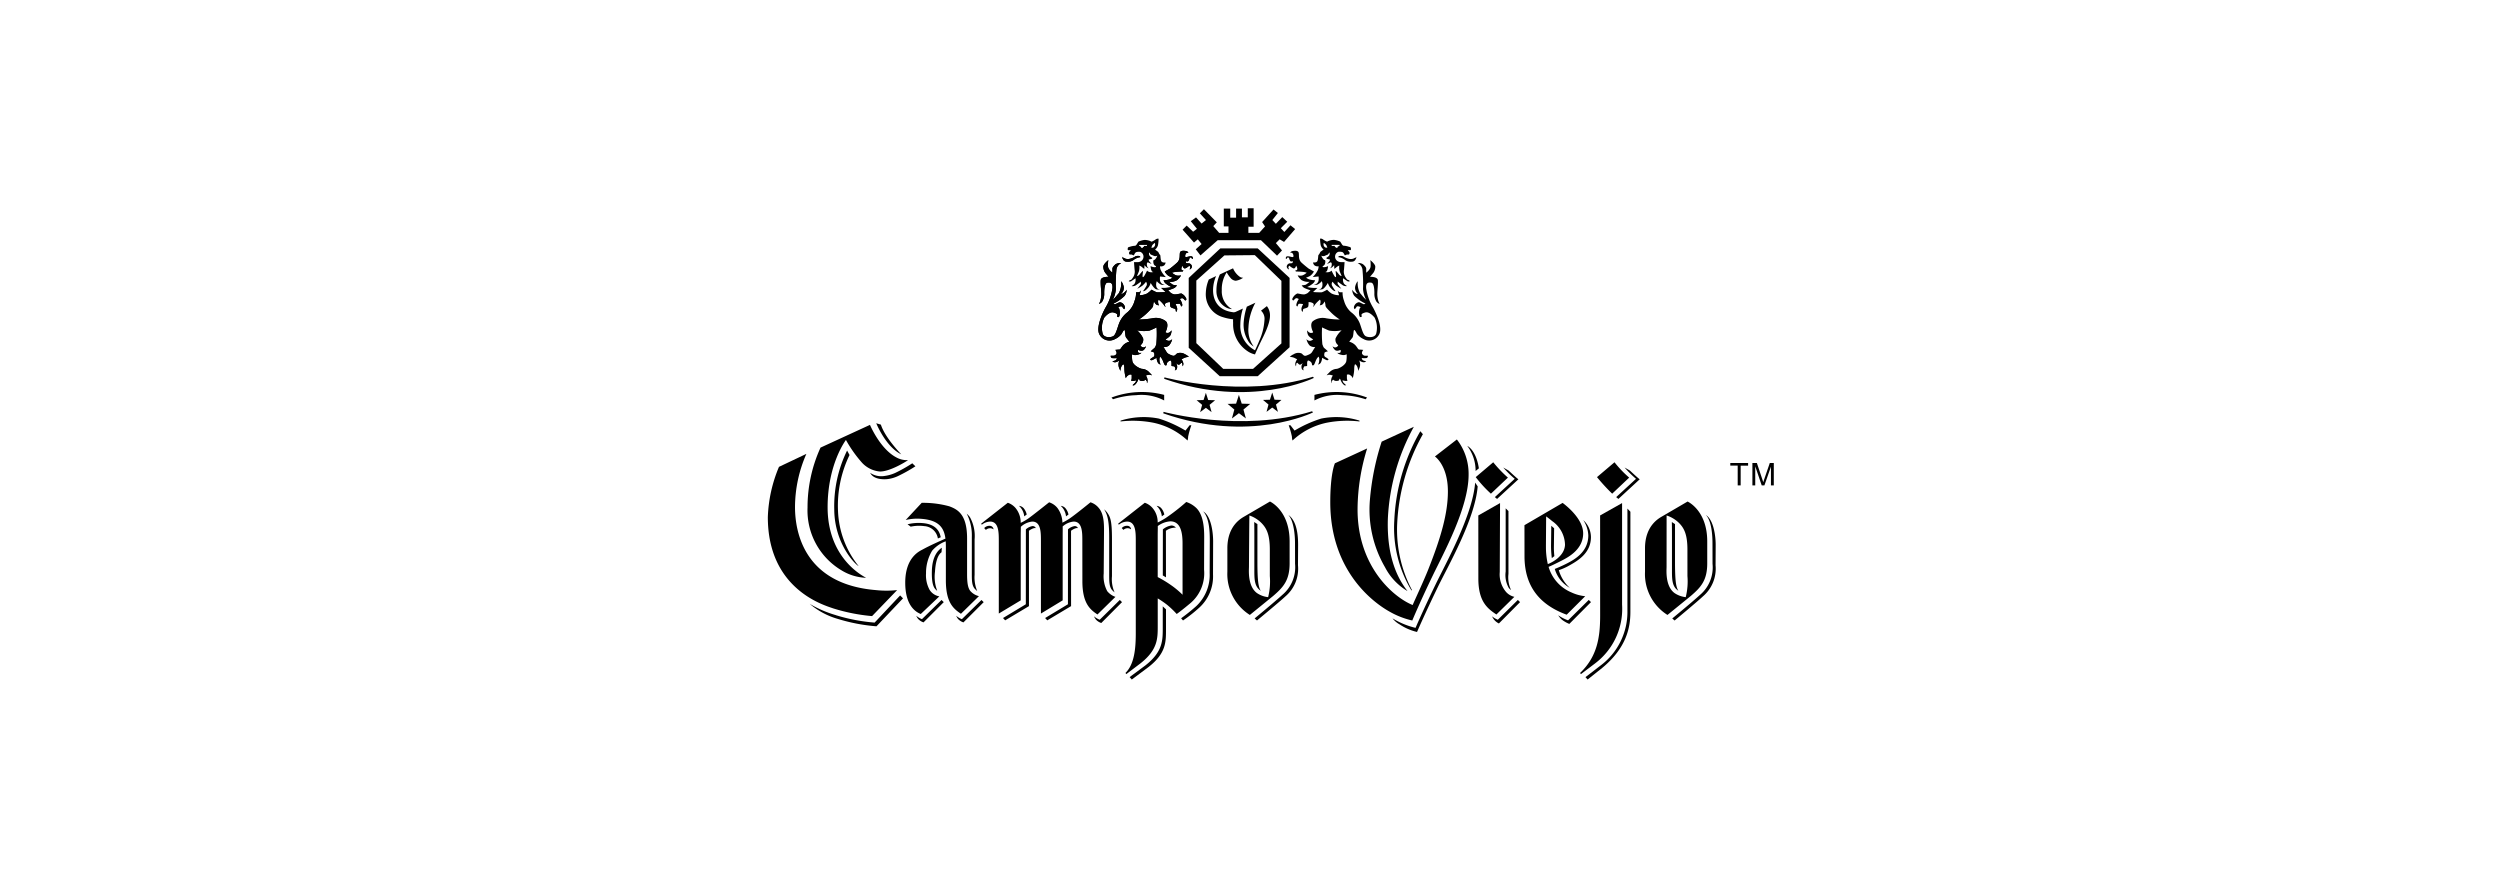 <svg xmlns="http://www.w3.org/2000/svg" width="420" height="150" viewBox="0 0 420 150">
  <g id="Grupo_327" data-name="Grupo 327" transform="translate(7850 7056)">
    <rect id="Imagen_62" data-name="Imagen 62" width="420" height="150" transform="translate(-7850 -7056)" opacity="0"/>
    <g id="Grupo_326" data-name="Grupo 326" transform="translate(-8028.828 -7307.384)">
      <path id="Trazado_926" data-name="Trazado 926" d="M370.134,306.268V302.5h.751l.892,2.671c.082.25.141.433.181.557.042-.138.109-.337.2-.605l.9-2.623h.672v3.77h-.48v-3.151l-1.1,3.151H371.7l-1.088-3.207v3.207Z" transform="translate(103.097 26.664)"/>
      <path id="Trazado_927" data-name="Trazado 927" d="M369.978,306.268v-3.324h-1.242V302.5h2.989v.446h-1.248v3.324Z" transform="translate(100.783 26.665)"/>
      <path id="Trazado_928" data-name="Trazado 928" d="M314.3,301.922a22.392,22.392,0,0,0-1.911,8.928c0,4.25,1.569,12.96,13.571,13.958a16.66,16.66,0,0,0,3.586,0l-4.21,4.37a30.616,30.616,0,0,1-6.512-1.29c-1.585-.552-11-3.225-11-15.333a23.763,23.763,0,0,1,1.872-8.45Z" transform="translate(0 25.711)"/>
      <path id="Trazado_929" data-name="Trazado 929" d="M327.223,306.012a3.705,3.705,0,0,1-1.988-.47c-2.729-1.441-4.407-5.455-4.407-5.455l-8.307,3.82a24.154,24.154,0,0,0-2.182,10.059,11.717,11.717,0,0,0,5.732,10.574,8.459,8.459,0,0,0,4.1,1.24c-.2-.154-6.459-3.04-6.459-11.853,0-7.292,3.079-11.306,3.079-11.306a21.2,21.2,0,0,0,2.732,3.86,4.648,4.648,0,0,0,3,1.444c1.622,0,4.168-1.537,4.7-1.911" transform="translate(4.155 22.675)"/>
      <path id="Trazado_930" data-name="Trazado 930" d="M352.789,307.115l.005,10.595c0,3.86,1.51,5.028,3.032,6.045l3.021-2.965a2.68,2.68,0,0,1-1.362-.783,4.555,4.555,0,0,1-1.094-3.39l.05-11.58Z" transform="translate(74.396 30.864)"/>
      <path id="Trazado_931" data-name="Trazado 931" d="M363.6,320.065a6.677,6.677,0,0,1-3.844-4.3c.388-.141,1.3-.584,2.2-1.046,1.168-.6,3.61-1.9,3.61-4.577,0-2.6-3.217-4.935-3.451-5.118l-6.411,3.743.008,5.211c0,5.148,2.62,8.19,7.085,9.828l3.114-3.106A7.028,7.028,0,0,1,363.6,320.065Zm-4.29-7.733.037-5.044s.457.329,1.022.8a4.957,4.957,0,0,1,2.148,3.985c-.085,1.9-2.19,2.976-2.888,3.231A12.6,12.6,0,0,1,359.314,312.332Z" transform="translate(79.233 30.847)"/>
      <path id="Trazado_932" data-name="Trazado 932" d="M327.537,319.916a2.733,2.733,0,0,0,1.365.78l-3.024,2.963c-1.285-.857-2.533-1.911-2.533-5.615v-5.731c0-.289-.011-.563-.027-.828a5.573,5.573,0,0,0-2.272,1.569,7.217,7.217,0,0,0-1.033,3.82,5.094,5.094,0,0,0,.6,2.766,2.421,2.421,0,0,0,1.638,1.094l-3.122,2.965c-.778-.313-2.61-1.325-2.61-5.264,0-4.367,2.5-5.336,3-5.617,1.1-.608,2.92-1.423,3.754-1.784-.241-1.906-1.184-3.1-4.027-3.324a8.376,8.376,0,0,0-2.649.194l2.689-2.883a16.528,16.528,0,0,1,4.64.584c1.378.518,2.984,1.325,2.984,5.384l0,5.965c0,1.248.074,2.4.621,2.963" transform="translate(14.388 30.839)"/>
      <path id="Trazado_933" data-name="Trazado 933" d="M343.882,320.87l-3.021,2.963c-1.288-.857-2.535-1.911-2.535-5.615l-.008-6.655c0-1.431.029-3.337-1.455-3.337a3.218,3.218,0,0,0-1.848.82c.016.5,0,.982,0,1.372v11.043l-3.653,2.217V311.563c0-1.431.027-3.337-1.455-3.337a3.339,3.339,0,0,0-1.922.879c0,.488-.016.945-.016,1.314v11.043l-3.685,2.217V311.563c0-1.431.024-3.337-1.457-3.337a2.37,2.37,0,0,0-1.4.531l-.1-.186,4.471-3.507a2.988,2.988,0,0,1,1.3.884,3.826,3.826,0,0,1,.865,2.49,8.376,8.376,0,0,0,1.266-.722c.807-.573,3.509-2.729,3.509-2.729a2.943,2.943,0,0,1,1.4.961,4.28,4.28,0,0,1,.834,2.458,10.663,10.663,0,0,0,1.205-.69c1.027-.7,3.509-2.729,3.509-2.729a2.931,2.931,0,0,1,1.4.961c1,1.152.871,3.249.871,4.471l-.048,6.528a5.3,5.3,0,0,0,.592,2.968,3.022,3.022,0,0,0,1.367.956" transform="translate(22.342 30.783)"/>
      <path id="Trazado_934" data-name="Trazado 934" d="M343.07,305.928a4.472,4.472,0,0,0-1.633-.961,32.984,32.984,0,0,1-3.51,2.729c-.481.3-1.017.595-1.293.725a3.643,3.643,0,0,0-.865-2.44,2.99,2.99,0,0,0-1.3-.884L330,308.607l.1.181a2.362,2.362,0,0,1,1.4-.526c1.481,0,1.455,1.9,1.455,3.334v15.442c0,2.636-.26,5.214-1.733,6.653l.143.191,2.379-1.8c2.939-2.32,2.9-4.216,2.9-6.345v-4.571a16.124,16.124,0,0,1,1.548,1.059,15.533,15.533,0,0,1,1.638,1.561c.844-.587,2.365-1.872,2.365-1.872a6.589,6.589,0,0,0,2.235-5.564l.019-5.562C344.445,309.39,344.336,307.1,343.07,305.928Zm-2.256,14.625a14.071,14.071,0,0,0-1.9-1.59,18.961,18.961,0,0,0-2.275-1.38v-7.13c0-.4.021-.905.013-1.442a3.98,3.98,0,0,1,2.105-.791c1.768,0,2.055,1.962,2.055,3.714Z" transform="translate(36.684 30.749)"/>
      <path id="Trazado_935" data-name="Trazado 935" d="M344.065,304.938l-4.186,2.445c-.52.311-2.971,1.505-2.971,5.41l0,3.95a8.118,8.118,0,0,0,3.775,7.25l3.9-3.172c1.768-1.508,2.782-2.679,2.782-5.511v-3.666C347.367,306.706,344.431,305.119,344.065,304.938Zm-.024,12.53a10.89,10.89,0,0,1-.284,3.536,4.089,4.089,0,0,1-1.9-.7c-1.561-1.168-1.325-3.857-1.322-4.359,0,0,.053-8.638.08-8.662a5.279,5.279,0,0,1,2.073,1.317c.762.8,1.351,1.826,1.351,4.4Z" transform="translate(48.118 30.701)"/>
      <path id="Trazado_936" data-name="Trazado 936" d="M344.2,305.014s-.78,1.611-.78,6.552c0,11.126,6.738,16.555,9.931,18.352a13.757,13.757,0,0,0,3.847,1.508s1.2-2.909,3.433-7.539c1.821-3.77,6.029-11.436,6.029-16.945a9.407,9.407,0,0,0-1.972-5.931L361,303.87s2.18,1.457,2.18,5.875c0,3.7-1.187,7.8-3.318,13.154-.791,1.988-2.3,5.2-2.6,5.928-3.225-1.3-9.329-6.5-9.257-16.223a34.909,34.909,0,0,1,1.611-10.085Z" transform="translate(58.894 24.203)"/>
      <path id="Trazado_937" data-name="Trazado 937" d="M348.961,315.7a35.337,35.337,0,0,1,4.37-15.493l-5.41,2.5a43.131,43.131,0,0,0-1.978,9.83,19.275,19.275,0,0,0,2.548,11.277,9.951,9.951,0,0,0,3.775,4c-1.556-1.988-3.5-5.511-3.305-12.111" transform="translate(63.026 22.875)"/>
      <path id="Trazado_938" data-name="Trazado 938" d="M352.625,304.948a20.977,20.977,0,0,0,2.551,2.782l2.856-2.7a20.9,20.9,0,0,1-2.466-2.578Z" transform="translate(74.125 26.593)"/>
      <path id="Trazado_939" data-name="Trazado 939" d="M366.285,305.036l-3.69,2.079.005,16.847c0,3.73-.523,6.892-3.371,9.618l.143.191,2.379-1.8a11.469,11.469,0,0,0,4.534-9.854Z" transform="translate(85.053 30.864)"/>
      <path id="Trazado_940" data-name="Trazado 940" d="M360.3,304.948a33.177,33.177,0,0,0,2.551,2.782l2.856-2.7a18.438,18.438,0,0,1-2.466-2.578Z" transform="translate(86.823 26.593)"/>
      <path id="Trazado_941" data-name="Trazado 941" d="M370.492,304.938l-4.186,2.445c-.52.311-2.968,1.505-2.968,5.41l0,3.95a8.112,8.112,0,0,0,3.772,7.25l3.9-3.172c1.771-1.508,2.782-2.679,2.782-5.511v-3.666C373.792,306.706,370.856,305.119,370.492,304.938Zm-.026,12.53a10.828,10.828,0,0,1-.287,3.536,4.089,4.089,0,0,1-1.9-.7c-1.561-1.168-1.322-3.857-1.319-4.359l.005-8.662a5.262,5.262,0,0,1,2.145,1.317c.765.8,1.354,1.826,1.354,4.4Z" transform="translate(91.852 30.701)"/>
      <path id="Trazado_942" data-name="Trazado 942" d="M314.874,332.232a29.984,29.984,0,0,0,6.509,1.245l4.29-4.563.481.488-4.457,4.7a29.72,29.72,0,0,1-6.512-1.248,12.6,12.6,0,0,1-4.709-2.527,18.644,18.644,0,0,0,4.4,1.9m5.758-23.914c.451.927,1.688,1.15,2.785,1.07a5.707,5.707,0,0,0,1.9-.526,25.5,25.5,0,0,0,2.917-1.635l-.523-.507a24.382,24.382,0,0,1-2.888,1.627,6.464,6.464,0,0,1-1.818.507,3.3,3.3,0,0,1-2.376-.536M318.7,323.987a15.673,15.673,0,0,1-3.464-9.225,19.477,19.477,0,0,1,1.933-9.437l-.409-.751a21.225,21.225,0,0,0-2.156,9.931c.042,5.771,3.592,9.286,4.1,9.483m2.952-24s1.6,3.979,4.21,5.224c0,0-2.729-2.769-3.43-4.993Zm5.792,17.375a6.576,6.576,0,0,1,2.283-.09,2.45,2.45,0,0,1,2.28,2.073l.488-.21c-.1-.207-.2-2.105-2.933-2.363a7.678,7.678,0,0,0-2.652.191Zm1.256,15.506a2.124,2.124,0,0,0,.895.573l3.4-3.4-.372-.366-3.292,3.225a3.534,3.534,0,0,1-.961-.573,2.573,2.573,0,0,0,.327.544m6.706,0a2.155,2.155,0,0,0,.895.573l3.406-3.4-.374-.366-3.292,3.225a3.487,3.487,0,0,1-.958-.573,2.507,2.507,0,0,0,.324.544m23.159.1a2.122,2.122,0,0,0,.895.573l3.486-3.507-.374-.366L359.2,333a3.525,3.525,0,0,1-.961-.576,2.386,2.386,0,0,0,.327.547m66.874,0a2.349,2.349,0,0,0,.823.653l3.555-3.586-.372-.366L426.081,333a3.453,3.453,0,0,1-.964-.576,2.5,2.5,0,0,0,.326.547m11.418.029a5.25,5.25,0,0,0,1.232.7l3.64-3.666-.374-.366-3.475,3.433a7.426,7.426,0,0,1-1.662-.857,3.335,3.335,0,0,0,.64.754m-89.551-14.946s.69-.547,1.157-.443a.56.56,0,0,0-.573-.34,2.114,2.114,0,0,0-1.1.547l-.008,12.583-3.833,2.312.361.39,4-2.389Zm7.072,0s.69-.547,1.157-.443a.555.555,0,0,0-.571-.34,2.114,2.114,0,0,0-1.1.547l-.008,12.583-3.833,2.312.361.39,4-2.389Zm15.949,7.821-.011-7.821a2.657,2.657,0,0,1,1.678-.52.976.976,0,0,0-.765-.366,2.912,2.912,0,0,0-1.423.65l-.011,7.744Zm-29.6-8.652a1.171,1.171,0,0,0-.94.38l.287.308a1.006,1.006,0,0,1,.727-.281.893.893,0,0,1,.555.2.642.642,0,0,0-.629-.611m23.106,0a1.162,1.162,0,0,0-.937.38l.284.308a1.018,1.018,0,0,1,.73-.281.893.893,0,0,1,.555.2.646.646,0,0,0-.632-.611m.751,25.83,2.846-2.126c2.939-2.312,2.9-4.21,2.9-6.339v-3.329l-.544-.5v3.563c0,2.134.037,4.03-2.9,6.345l-2.665,1.975Zm76.58,0,2.45-1.951c4.054-3.353,4.736-6.743,4.736-9.4V314.852l-.5-.528v17.112a11.252,11.252,0,0,1-4.532,9.268l-2.517,1.938Zm-5.588-20.736a12.581,12.581,0,0,1-.08-1.457l.04-3.22-.478-.417-.04,3.247a15.715,15.715,0,0,0,.133,2.185Zm4.845-6.061a4.944,4.944,0,0,1,.857,2.591c0,2.774-2.326,4.056-3.613,4.715-1.1.56-2.02.911-2.02.911a5.307,5.307,0,0,0,2.519,3.17,6.441,6.441,0,0,1-1.842-2.963,9.544,9.544,0,0,0,1.787-.8c1.481-.826,3.613-2.11,3.613-4.77a3.92,3.92,0,0,0-1.3-2.851m-67.233,16.873a24.131,24.131,0,0,0,2.761-2.182,7.088,7.088,0,0,0,2.28-5.564l.019-5.564c0-1.4-.305-4.24-1.68-5.015,1.017,1.038,1.118,3.363,1.118,4.768l-.021,5.562a7.19,7.19,0,0,1-2.232,5.567,31.247,31.247,0,0,1-2.562,2.057Zm12.429,0s3.977-3.281,4.781-4.056a6.087,6.087,0,0,0,2.105-5.224l.021-3.43c0-1.407-.133-3.955-1.638-5.02.908.985,1.118,3.369,1.118,4.77l.008,3.432a6.062,6.062,0,0,1-2.134,5.224c-1.4,1.285-4.659,3.958-4.659,3.958Zm36.651-23.165c-.441,5.54-4.914,13.52-6.645,17.107-2.238,4.624-3.369,7.3-3.369,7.3a13.494,13.494,0,0,1-3.873-1.6,3.946,3.946,0,0,0,1.168,1,9,9,0,0,0,2.955,1.29s1.211-2.825,3.446-7.452c1.731-3.584,6.292-11.466,6.743-17.006Zm.624-2.392c-.374-2.482-1.41-3.5-1.949-3.77a6.905,6.905,0,0,1,1.4,4.213Zm-9.836-6.236a32.766,32.766,0,0,0-4.375,15.049,20.355,20.355,0,0,0,2.883,11.694l.09-.058a21.7,21.7,0,0,1-2.487-11.091,33.921,33.921,0,0,1,4.322-15.1Zm12.894,11.373,3.581-3.3c-.335-.242-1.261-1.107-1.641-1.463l-.9-.515a17,17,0,0,0,1.925,1.9l-3.337,3.074Zm20.385,0,3.578-3.3c-.334-.242-1.261-1.107-1.641-1.463l-.9-.515a16.964,16.964,0,0,0,1.922,1.9l-3.334,3.074ZM331,324.887c-.04,2.262.35,2.859.9,3.247a6.55,6.55,0,0,1-.374-3.2c.141-2.442.815-3.066,1.1-3.273l.05-.757c-.648.419-1.633,1.444-1.675,3.979m7.619,3.3a5.926,5.926,0,0,1-.438-2.718l0-5.965a6.535,6.535,0,0,0-.778-3.719,3.4,3.4,0,0,0-.547-.6,7.975,7.975,0,0,1,.857,3.926l0,5.968c0,1.245-.019,2.164.515,2.742a4.822,4.822,0,0,0,.39.364M427.4,314.279v10.627a4.361,4.361,0,0,0,.52,2.74,1.75,1.75,0,0,0,.39.366,4.93,4.93,0,0,1-.441-2.716l0-10.555Zm-65.7,14.131a5.468,5.468,0,0,1-.441-2.718l0-6.185c0-3.082-.252-3.73-.775-4.473a3.524,3.524,0,0,0-.549-.595c.467.78.857,1.6.857,4.678l0,6.188c0,1.245-.016,2.164.518,2.74a4.593,4.593,0,0,0,.39.366m23.457-11.835s.021,1.088.021,1.882v6.324c0,1.25.029,2.291.653,2.989a2.253,2.253,0,0,0,.433.364c-.417-.621-.571-1.715-.571-4.97l0-6.236s-.417-.266-.534-.353m70.623,16.552s3.953-3.281,4.757-4.056a6.111,6.111,0,0,0,2.124-5.224l.019-3.43c0-1.537-.356-4.189-1.651-5.02.956.958,1.115,3.369,1.115,4.77l.008,3.432a6.039,6.039,0,0,1-2.105,5.224c-1.4,1.285-4.662,3.958-4.662,3.958Zm-.465-16.552s.021,1.088.021,1.882l0,6.324c0,1.25.026,2.291.648,2.989a2.41,2.41,0,0,0,.435.364c-.414-.621-.571-1.715-.571-4.97v-6.236s-.419-.266-.536-.353m-109.681-2.71a2.716,2.716,0,0,1,.884,1.765l.417-.308a2.35,2.35,0,0,0-.52-1.07,1.2,1.2,0,0,0-.781-.388m7.019,0a2.716,2.716,0,0,1,.884,1.765l.417-.308a2.378,2.378,0,0,0-.52-1.07,1.2,1.2,0,0,0-.78-.388m16.1,0a2.729,2.729,0,0,1,.884,1.765l.414-.308a2.322,2.322,0,0,0-.52-1.07,1.192,1.192,0,0,0-.778-.388" transform="translate(4.38 22.502)"/>
      <path id="Trazado_943" data-name="Trazado 943" d="M332.531,291.128a1.459,1.459,0,0,0-.884.2c-.295.247-.542.539-.542.738v.685s-.685-.491-.735-1.03a4.454,4.454,0,0,1,.05-1.08s-.884.688-.836,1.128a1.714,1.714,0,0,0,.345,1.033c.244.295.539.64.539.64s-1.277-.05-1.327.587.1,1.771.1,2.262a4.177,4.177,0,0,1-.194,1.277c-.1.244-.2.441-.2.441a1.233,1.233,0,0,0,.541-.393,2.522,2.522,0,0,0,.343-1.423c0-.788.1-1.72.541-1.768s.932-.05.834.98a8.731,8.731,0,0,1-1.176,3.244c-.64,1.179-1.556,3.324-1.033,4.42a1.9,1.9,0,0,0,2.652.836,3.029,3.029,0,0,0,1.08-.836c.149-.244.345-.688.491-.688s.1,1.033.295,1.277.541.69.541.69a2.222,2.222,0,0,0-1.033.587c-.393.443-.443.738-.687.738s-.64.05-.64.05.295.342.2.637a.605.605,0,0,1-.592.345h-.39s0,.342.244.393a4.075,4.075,0,0,0,.786,0,.44.44,0,0,1-.247.393,3.046,3.046,0,0,1-.491.146.631.631,0,0,0,.592.146,1.844,1.844,0,0,0,.589-.292,1.6,1.6,0,0,0-.1,1.128,3.211,3.211,0,0,0,.342.738s-.146-.05,0-.589.443-.64.443-.64.146.149.146.836a6.525,6.525,0,0,0,.244,1.524.923.923,0,0,1,.4-.494.553.553,0,0,1,.589-.1v.542a1.068,1.068,0,0,1-.1.441s.1.1.4.051a3.469,3.469,0,0,0,.441-.1.679.679,0,0,1-.2.441c-.2.2-.491.443-.393.393s.149.2.542-.244.393-.884.539-.836-.1.295.393.345a.768.768,0,0,0,.688-.2s.247.2.247.342v.247s.1-.051.1-.491a1.339,1.339,0,0,0-.295-.786,2.082,2.082,0,0,1,.688-.149c.146.05.342.1.342.1s.05,0-.441-.491a1.773,1.773,0,0,0-1.226-.589c-.393-.048-1.524-.637-1.622-1.325a5.019,5.019,0,0,1-.05-1.131,1.1,1.1,0,0,0,.836.1c.589-.1.735-.342.735-.342s-.441.1-.539-.1a.473.473,0,0,1,0-.393s.539.292.884.048a1.285,1.285,0,0,0,.441-.688.517.517,0,0,1-.589.2c-.342-.149-.342-.345-.342-.345a1.151,1.151,0,0,0,.441-1.128,4.033,4.033,0,0,0-1.03-1.375,5.517,5.517,0,0,0,2.11.048c.592-.244,1.181-.539,1.181-.539a19.2,19.2,0,0,1-.051,2.849c-.146.342-.146.491-.393.687s-.542.491-.542.491.589.1.589.295.149.491-.194.688a2.5,2.5,0,0,0-.491.342s.048.3.441.1.64-.345.64-.345a1.808,1.808,0,0,0,.2.786.614.614,0,0,0,.491.343,1.1,1.1,0,0,1-.2-.637,1.045,1.045,0,0,1,.1-.688,1.569,1.569,0,0,1,.393.542c.2.39.3.932.542.932s.1-.149.247-.441a.963.963,0,0,1,.589-.393.587.587,0,0,1,.146.393v.539a2.606,2.606,0,0,0,.393.05c.149,0,.2.244.2.244s.149.247,0,.345.149.146.295-.149a.985.985,0,0,0,0-.688l-.146-.295s.393.393.589.244a1.351,1.351,0,0,0,.295-.292s.2.048.2.2a2.741,2.741,0,0,0,.048.393.754.754,0,0,0,.1-.542,2.17,2.17,0,0,0-.393-.786s0,.247.393,0a2.018,2.018,0,0,1,.935-.247,1.959,1.959,0,0,0-.64-.441,1.476,1.476,0,0,0-1.325-.146c-.295.2-.393.539-.884.342s-.738-.295-.935-.64-.491-.783-.491-.783a1.228,1.228,0,0,0,.935-.247,2.282,2.282,0,0,0,.539-1.08.7.7,0,0,1-.539.295.911.911,0,0,1-.589-.247s.735-.393.884-.786a2.345,2.345,0,0,0,.146-.735s-.295.441-.64.441-.441-.1-.342-.244.589-1.327-.048-1.768a2.726,2.726,0,0,0-2.211-.443,14.618,14.618,0,0,1-2.259.2,8.893,8.893,0,0,0,1.524-1.229c.685-.685.884-.884.884-1.176a1.947,1.947,0,0,1,.146-.64s.2.491.491.589.345.051.345.051-.1-.051-.149-.443.1-.491.1-.491a5.61,5.61,0,0,1,.786.786c.2.295.345.491.345.393s-.295-.443.146-.64.64-.1.64-.1a2.064,2.064,0,0,0,.048.738c.1.2.542.295.542.295l.295.1.1.491s.2-.1.2-.491-.345-.836-.247-.836.64-.1.738,0a.973.973,0,0,1,.146.393s.295.05.2-.393a2.459,2.459,0,0,0-.393-.834s.345-.247.542-.1a1.9,1.9,0,0,1,.342.342s.4-.048.1-.491a1.632,1.632,0,0,0-.735-.688c-.1,0-.589.1-.589.1a2.185,2.185,0,0,1-.64.048,1.784,1.784,0,0,1-.539-.244l-.443-.441s.345-.1.836-.3a1.142,1.142,0,0,0,.637-.539,2.211,2.211,0,0,1-.688-.1,4.915,4.915,0,0,1-.637-.491,2.155,2.155,0,0,0,1.375-.295c.441-.393.688-.786.589-.786a1.307,1.307,0,0,1-.786,0,2.2,2.2,0,0,1-.688-.443,2.978,2.978,0,0,1,.738-.146c.488-.05,1.078-.05,1.078-.05l.1-.2s-.342.05-.342-.244a.969.969,0,0,1,.2-.539s.146.587.491.441a2.413,2.413,0,0,0,.64-.441s.244.194.146.39-.048.247-.048.247.393-.2.342-.542a.61.61,0,0,0-.491-.491c-.1,0-.491,0-.491-.1a1.694,1.694,0,0,0-.05-.295s.3.2.443,0a1.287,1.287,0,0,0,.2-.491s.2-.2.295-.048.247.295.247.146.048-.393-.345-.393-.934.295-.934,0a.693.693,0,0,1,.2-.539c.1-.1.345-.05.345-.05a.527.527,0,0,0-.393-.295c-.295-.048-.935-.146-1.033.295s.1,1.131-.491,1.67-1.179.985-1.179.985l-.884.488a2.238,2.238,0,0,0,.64.738,3.465,3.465,0,0,0,.688.295,1.892,1.892,0,0,1-.738.345,4.118,4.118,0,0,1-.786.1,1.193,1.193,0,0,0,.491.64,3.634,3.634,0,0,0,.836.491,5.223,5.223,0,0,1-1.033.149h-.688l.738.688a12.239,12.239,0,0,1-1.473.048,4.72,4.72,0,0,1-.887-.441,4.024,4.024,0,0,1-.735.637,2.848,2.848,0,0,1-1.277.295l.244-.834s-.146.342-.441.342h-.393a3.691,3.691,0,0,1-.247,1.426,3.931,3.931,0,0,1-1.179,1.914,4.333,4.333,0,0,0-1.423,1.869c-.3.783-.542,1.914-.985,2.161s-1.521.295-1.768-.393a3.88,3.88,0,0,1,.247-2.7c.393-.491,1.03-1.033,1.572-.884s.637.295.637.393a1.78,1.78,0,0,1-.048.295s.345.345.443-.295a2.085,2.085,0,0,0-.1-1.08l-.149-.2s.542-.295.688-.05a2.089,2.089,0,0,0,.295.393s.295-.194.05-.637a1,1,0,0,0-.738-.542,1.254,1.254,0,0,0-.393.149c-.1.048-.443.2-.443.2s-.393-.1-.194-.149a6.848,6.848,0,0,0,1.816-1.277,1.868,1.868,0,0,0,.345-1.03,1.834,1.834,0,0,1-.491.539c-.295.2-.494.244-.393.1a1.312,1.312,0,0,0,.393-1.081c-.1-.589-.443-1.033-.443-.932a3.589,3.589,0,0,1-.051.982,3.5,3.5,0,0,1-.342.982c-.1.1-.542.637-.542.637l-.491.494a4.6,4.6,0,0,0,.542-1.821,23.6,23.6,0,0,1,.1-3.34,1.335,1.335,0,0,1,.342-.688,1.855,1.855,0,0,1,.443-.342" transform="translate(34.606 4.444)"/>
      <path id="Trazado_944" data-name="Trazado 944" d="M333.213,289.44a1.253,1.253,0,0,0-.735.024,2.949,2.949,0,0,1-.86.393,1.429,1.429,0,0,1-.86,0,3.01,3.01,0,0,0-.441-.2l-.05-.122a.566.566,0,0,0,.1.417.675.675,0,0,0,.637.419,1.651,1.651,0,0,0,1.057-.223,2.729,2.729,0,0,1,.711-.417,2.79,2.79,0,0,1,.518-.122Z" transform="translate(37.117 4.978)"/>
      <path id="Trazado_945" data-name="Trazado 945" d="M333.876,293.625a.039.039,0,0,0-.013.024l.013-.024m1.694-2.456a1.983,1.983,0,0,1-.244.467c-.2.295-.372.271-.372.271s-.119.146-.021.539a.6.6,0,0,0,.393.467l.024.149a.79.79,0,0,1-.369.024,1.58,1.58,0,0,1-.539-.173,2.473,2.473,0,0,0,.122.664c.122.393.39.319.39.319a1.229,1.229,0,0,1-.81-.024c-.252-.119-.284-.188-.281-.223a9.348,9.348,0,0,1-.43.836c-.247.417-.319.247-.319.247l-.027-.149s.05-.613.074-.664-.048-.194-.048-.194a6.7,6.7,0,0,0-.467.539c-.295.369-.491.295-.491.295s.22-.467.345-.81a2.6,2.6,0,0,0,.048-.934s.2.1.247.122a1.578,1.578,0,0,1,.292.223,2.472,2.472,0,0,0,.3.22s.024-.491.024-.589.1.146.393.342.295.125.295.125a.969.969,0,0,1-.2-.223,1.165,1.165,0,0,1-.074-.539c0-.05.1-.247.173-.22a3.783,3.783,0,0,0,.539.244c.149.024-.122-.146-.295-.393s-.1-.319-.1-.319.247-.05.443-.1.122-.2.122-.2a1.469,1.469,0,0,1-.441-.345.652.652,0,0,1-.074-.491s.048-.1.149.122.22.2.589.369a.685.685,0,0,0,.637,0M335.1,289.6a.424.424,0,0,1-.539.2,3.141,3.141,0,0,0,.146-.343c.05-.149.443-.443.443-.443a.6.6,0,0,1-.05.589m-1.253-.244-.024.173h-.515v.17h-.149v.122c0,.051-.319,0-.319,0v-.172h-.149v-.12h-.17v-.173Zm2.875,3.438a.765.765,0,0,0,.244-.491s-.587.1-.735-.247-.1-.982-.2-1.033-.295-.488-.295-.488l-.541-.4a1.42,1.42,0,0,0,.491-.735,6.14,6.14,0,0,0,.1-1.081s-.2-.1-.539.149a2.732,2.732,0,0,1-.64.342,2.53,2.53,0,0,0-1.179-.295,3.33,3.33,0,0,0-1.03.295l-.247.393s-.146.295-.345.295a3.269,3.269,0,0,0-.783.146c-.1.05-.345.05-.393.2s-.05.393.048.393h.443l-.1.146s-.2.149-.2.295.05.295.149.295h.295l.345.149s.146-.247.194-.345a.7.7,0,0,1,.2-.2,1.521,1.521,0,0,1,.735-.048.86.86,0,0,1,.491.589.9.9,0,0,1-.342.932,1.094,1.094,0,0,1-.64.2h-.589s.048.786.1,1.277a1.789,1.789,0,0,1-.2,1.181c-.2.295-.295.491-.491.539a.524.524,0,0,0-.295.2.422.422,0,0,0,.491-.05c.295-.194.64-.441.64-.441a1.379,1.379,0,0,1-.1.834c-.194.345-.685.491-.491.491a1.032,1.032,0,0,0,.786-.244c.443-.295.738-.539.738-.539l-.048.146s.146.1-.05.393a8.28,8.28,0,0,1-.542.688,5.862,5.862,0,0,0,.884-.539,4.477,4.477,0,0,0,.592-.64.608.608,0,0,1,.048.735,7.863,7.863,0,0,1-.541.836s.247.1.738-.441a1.958,1.958,0,0,0,.542-.934s.589,1.033.982,1.08.637.1.539.05a.713.713,0,0,1-.589-.64,1.407,1.407,0,0,1,.1-.786,2.051,2.051,0,0,0,.738.589c.342.1.688,0,.542,0a.848.848,0,0,1-.738-.688,2.247,2.247,0,0,1,0-.688l.982.1a3.779,3.779,0,0,1-.786-1.03,1.472,1.472,0,0,1-.2-.788.835.835,0,0,0,.688-.146" transform="translate(37.683 3.174)"/>
      <path id="Trazado_946" data-name="Trazado 946" d="M332.531,291.128a1.459,1.459,0,0,0-.884.2c-.295.247-.542.539-.542.738v.685s-.685-.491-.735-1.03a4.454,4.454,0,0,1,.05-1.08s-.884.688-.836,1.128a1.714,1.714,0,0,0,.345,1.033c.244.295.539.64.539.64s-1.277-.05-1.327.587.1,1.771.1,2.262a4.177,4.177,0,0,1-.194,1.277c-.1.244-.2.441-.2.441a1.233,1.233,0,0,0,.541-.393,2.522,2.522,0,0,0,.343-1.423c0-.788.1-1.72.541-1.768s.932-.05.834.98a8.731,8.731,0,0,1-1.176,3.244c-.64,1.179-1.556,3.324-1.033,4.42a1.9,1.9,0,0,0,2.652.836,3.029,3.029,0,0,0,1.08-.836c.149-.244.345-.688.491-.688s.1,1.033.295,1.277.541.69.541.69a2.222,2.222,0,0,0-1.033.587c-.393.443-.443.738-.687.738s-.64.05-.64.05.295.342.2.637a.605.605,0,0,1-.592.345h-.39s0,.342.244.393a4.075,4.075,0,0,0,.786,0,.44.44,0,0,1-.247.393,3.046,3.046,0,0,1-.491.146.631.631,0,0,0,.592.146,1.844,1.844,0,0,0,.589-.292,1.6,1.6,0,0,0-.1,1.128,3.211,3.211,0,0,0,.342.738s-.146-.05,0-.589.443-.64.443-.64.146.149.146.836a6.525,6.525,0,0,0,.244,1.524.923.923,0,0,1,.4-.494.553.553,0,0,1,.589-.1v.542a1.068,1.068,0,0,1-.1.441s.1.1.4.051a3.469,3.469,0,0,0,.441-.1.679.679,0,0,1-.2.441c-.2.2-.491.443-.393.393s.149.2.542-.244.393-.884.539-.836-.1.295.393.345a.768.768,0,0,0,.688-.2s.247.2.247.342v.247s.1-.051.1-.491a1.339,1.339,0,0,0-.295-.786,2.082,2.082,0,0,1,.688-.149c.146.05.342.1.342.1s.05,0-.441-.491a1.773,1.773,0,0,0-1.226-.589c-.393-.048-1.524-.637-1.622-1.325a5.019,5.019,0,0,1-.05-1.131,1.1,1.1,0,0,0,.836.1c.589-.1.735-.342.735-.342s-.441.1-.539-.1a.473.473,0,0,1,0-.393s.539.292.884.048a1.285,1.285,0,0,0,.441-.688.517.517,0,0,1-.589.2c-.342-.149-.342-.345-.342-.345a1.151,1.151,0,0,0,.441-1.128,4.033,4.033,0,0,0-1.03-1.375,5.517,5.517,0,0,0,2.11.048c.592-.244,1.181-.539,1.181-.539a19.2,19.2,0,0,1-.051,2.849c-.146.342-.146.491-.393.687s-.542.491-.542.491.589.1.589.295.149.491-.194.688a2.5,2.5,0,0,0-.491.342s.048.3.441.1.64-.345.64-.345a1.808,1.808,0,0,0,.2.786.614.614,0,0,0,.491.343,1.1,1.1,0,0,1-.2-.637,1.045,1.045,0,0,1,.1-.688,1.569,1.569,0,0,1,.393.542c.2.39.3.932.542.932s.1-.149.247-.441a.963.963,0,0,1,.589-.393.587.587,0,0,1,.146.393v.539a2.606,2.606,0,0,0,.393.05c.149,0,.2.244.2.244s.149.247,0,.345.149.146.295-.149a.985.985,0,0,0,0-.688l-.146-.295s.393.393.589.244a1.351,1.351,0,0,0,.295-.292s.2.048.2.2a2.741,2.741,0,0,0,.048.393.754.754,0,0,0,.1-.542,2.17,2.17,0,0,0-.393-.786s0,.247.393,0a2.018,2.018,0,0,1,.935-.247,1.959,1.959,0,0,0-.64-.441,1.476,1.476,0,0,0-1.325-.146c-.295.2-.393.539-.884.342s-.738-.295-.935-.64-.491-.783-.491-.783a1.228,1.228,0,0,0,.935-.247,2.282,2.282,0,0,0,.539-1.08.7.7,0,0,1-.539.295.911.911,0,0,1-.589-.247s.735-.393.884-.786a2.345,2.345,0,0,0,.146-.735s-.295.441-.64.441-.441-.1-.342-.244.589-1.327-.048-1.768a2.726,2.726,0,0,0-2.211-.443,14.618,14.618,0,0,1-2.259.2,8.893,8.893,0,0,0,1.524-1.229c.685-.685.884-.884.884-1.176a1.947,1.947,0,0,1,.146-.64s.2.491.491.589.345.051.345.051-.1-.051-.149-.443.1-.491.1-.491a5.61,5.61,0,0,1,.786.786c.2.295.345.491.345.393s-.295-.443.146-.64.64-.1.64-.1a2.064,2.064,0,0,0,.048.738c.1.2.542.295.542.295l.295.1.1.491s.2-.1.2-.491-.345-.836-.247-.836.64-.1.738,0a.973.973,0,0,1,.146.393s.295.05.2-.393a2.459,2.459,0,0,0-.393-.834s.345-.247.542-.1a1.9,1.9,0,0,1,.342.342s.4-.048.1-.491a1.632,1.632,0,0,0-.735-.688c-.1,0-.589.1-.589.1a2.185,2.185,0,0,1-.64.048,1.784,1.784,0,0,1-.539-.244l-.443-.441s.345-.1.836-.3a1.142,1.142,0,0,0,.637-.539,2.211,2.211,0,0,1-.688-.1,4.915,4.915,0,0,1-.637-.491,2.155,2.155,0,0,0,1.375-.295c.441-.393.688-.786.589-.786a1.307,1.307,0,0,1-.786,0,2.2,2.2,0,0,1-.688-.443,2.978,2.978,0,0,1,.738-.146c.488-.05,1.078-.05,1.078-.05l.1-.2s-.342.05-.342-.244a.969.969,0,0,1,.2-.539s.146.587.491.441a2.413,2.413,0,0,0,.64-.441s.244.194.146.39-.048.247-.048.247.393-.2.342-.542a.61.61,0,0,0-.491-.491c-.1,0-.491,0-.491-.1a1.694,1.694,0,0,0-.05-.295s.3.2.443,0a1.287,1.287,0,0,0,.2-.491s.2-.2.295-.048.247.295.247.146.048-.393-.345-.393-.934.295-.934,0a.693.693,0,0,1,.2-.539c.1-.1.345-.05.345-.05a.527.527,0,0,0-.393-.295c-.295-.048-.935-.146-1.033.295s.1,1.131-.491,1.67-1.179.985-1.179.985l-.884.488a2.238,2.238,0,0,0,.64.738,3.465,3.465,0,0,0,.688.295,1.892,1.892,0,0,1-.738.345,4.118,4.118,0,0,1-.786.1,1.193,1.193,0,0,0,.491.64,3.634,3.634,0,0,0,.836.491,5.223,5.223,0,0,1-1.033.149h-.688l.738.688a12.239,12.239,0,0,1-1.473.048,4.72,4.72,0,0,1-.887-.441,4.024,4.024,0,0,1-.735.637,2.848,2.848,0,0,1-1.277.295l.244-.834s-.146.342-.441.342h-.393a3.691,3.691,0,0,1-.247,1.426,3.931,3.931,0,0,1-1.179,1.914,4.333,4.333,0,0,0-1.423,1.869c-.3.783-.542,1.914-.985,2.161s-1.521.295-1.768-.393a3.88,3.88,0,0,1,.247-2.7c.393-.491,1.03-1.033,1.572-.884s.637.295.637.393a1.78,1.78,0,0,1-.048.295s.345.345.443-.295a2.085,2.085,0,0,0-.1-1.08l-.149-.2s.542-.295.688-.05a2.089,2.089,0,0,0,.295.393s.295-.194.05-.637a1,1,0,0,0-.738-.542,1.254,1.254,0,0,0-.393.149c-.1.048-.443.2-.443.2s-.393-.1-.194-.149a6.848,6.848,0,0,0,1.816-1.277,1.868,1.868,0,0,0,.345-1.03,1.834,1.834,0,0,1-.491.539c-.295.2-.494.244-.393.1a1.312,1.312,0,0,0,.393-1.081c-.1-.589-.443-1.033-.443-.932a3.589,3.589,0,0,1-.051.982,3.5,3.5,0,0,1-.342.982c-.1.1-.542.637-.542.637l-.491.494a4.6,4.6,0,0,0,.542-1.821,23.6,23.6,0,0,1,.1-3.34,1.335,1.335,0,0,1,.342-.688,1.855,1.855,0,0,1,.443-.342" transform="translate(34.606 4.444)"/>
      <path id="Trazado_947" data-name="Trazado 947" d="M333.213,289.44a1.253,1.253,0,0,0-.735.024,2.949,2.949,0,0,1-.86.393,1.429,1.429,0,0,1-.86,0,3.01,3.01,0,0,0-.441-.2l-.05-.122a.566.566,0,0,0,.1.417.675.675,0,0,0,.637.419,1.651,1.651,0,0,0,1.057-.223,2.729,2.729,0,0,1,.711-.417,2.79,2.79,0,0,1,.518-.122Z" transform="translate(37.117 4.978)"/>
      <path id="Trazado_948" data-name="Trazado 948" d="M345.451,293.625a.031.031,0,0,1,.011.024l-.011-.024m-1.694-2.456a1.858,1.858,0,0,0,.244.467c.2.295.369.271.369.271s.122.146.024.539a.6.6,0,0,1-.393.467l-.024.149a.789.789,0,0,0,.369.024,1.579,1.579,0,0,0,.539-.173,2.474,2.474,0,0,1-.122.664c-.122.393-.393.319-.393.319a1.238,1.238,0,0,0,.812-.024c.25-.119.284-.188.279-.223.045.1.22.475.433.836.244.417.319.247.319.247l.024-.149s-.048-.613-.074-.664.05-.194.05-.194a6.7,6.7,0,0,1,.467.539c.295.369.491.295.491.295s-.22-.467-.345-.81a2.6,2.6,0,0,1-.048-.934s-.2.1-.247.122a1.649,1.649,0,0,0-.295.223,2.349,2.349,0,0,1-.295.22s-.024-.491-.024-.589-.1.146-.393.342-.295.125-.295.125a.967.967,0,0,0,.2-.223,1.166,1.166,0,0,0,.074-.539c0-.05-.1-.247-.172-.22a3.838,3.838,0,0,1-.542.244c-.146.024.125-.146.3-.393s.1-.319.1-.319-.247-.05-.443-.1-.122-.2-.122-.2a1.469,1.469,0,0,0,.441-.345.652.652,0,0,0,.074-.491s-.048-.1-.149.122-.22.2-.589.369a.685.685,0,0,1-.637,0m.465-1.572a.427.427,0,0,0,.542.2,3.154,3.154,0,0,1-.146-.343c-.05-.149-.443-.443-.443-.443a.6.6,0,0,0,.048.589m1.256-.244.024.173h.515v.17h.146v.122c0,.051.321,0,.321,0v-.172h.146v-.12h.173v-.173Zm-2.875,3.438a.765.765,0,0,1-.244-.491s.587.1.735-.247.1-.982.2-1.033.295-.488.295-.488l.542-.4a1.42,1.42,0,0,1-.491-.735,6.138,6.138,0,0,1-.1-1.081s.2-.1.539.149a2.749,2.749,0,0,0,.637.342,2.546,2.546,0,0,1,1.181-.295,3.33,3.33,0,0,1,1.03.295l.247.393s.146.295.345.295a3.27,3.27,0,0,1,.783.146c.1.05.345.05.393.2s.05.393-.048.393H348.2l.1.146s.2.149.2.295-.05.295-.149.295h-.295l-.345.149s-.146-.247-.194-.345a.7.7,0,0,0-.2-.2,1.521,1.521,0,0,0-.735-.048.86.86,0,0,0-.491.589.891.891,0,0,0,.342.932,1.089,1.089,0,0,0,.64.2h.589s-.051.786-.1,1.277a1.789,1.789,0,0,0,.2,1.181c.2.295.295.491.491.539a.524.524,0,0,1,.295.2.422.422,0,0,1-.491-.05c-.295-.194-.64-.441-.64-.441a1.379,1.379,0,0,0,.1.834c.194.345.685.491.491.491a1.04,1.04,0,0,1-.788-.244c-.441-.295-.735-.539-.735-.539l.048.146s-.146.1.05.393a8.51,8.51,0,0,0,.539.688,6,6,0,0,1-.884-.539,4.56,4.56,0,0,1-.589-.64.609.609,0,0,0-.048.735,8.108,8.108,0,0,0,.539.836s-.244.1-.735-.441a1.958,1.958,0,0,1-.542-.934s-.589,1.033-.982,1.08-.637.1-.542.05a.712.712,0,0,0,.592-.64,1.388,1.388,0,0,0-.1-.786,2.034,2.034,0,0,1-.735.589c-.342.1-.688,0-.542,0a.848.848,0,0,0,.738-.688,2.37,2.37,0,0,0,0-.688l-.982.1a3.837,3.837,0,0,0,.786-1.03,1.508,1.508,0,0,0,.2-.788.834.834,0,0,1-.688-.146" transform="translate(57.054 3.174)"/>
      <path id="Trazado_949" data-name="Trazado 949" d="M352.661,291.128a1.459,1.459,0,0,1,.884.2c.295.247.542.539.542.738v.685s.685-.491.735-1.03a4.454,4.454,0,0,0-.05-1.08s.884.688.836,1.128a1.732,1.732,0,0,1-.345,1.033c-.244.295-.539.64-.539.64s1.277-.05,1.325.587-.1,1.771-.1,2.262a4.094,4.094,0,0,0,.194,1.277c.1.244.2.441.2.441a1.234,1.234,0,0,1-.542-.393,2.523,2.523,0,0,1-.342-1.423c0-.788-.1-1.72-.542-1.768s-.932-.05-.834.98a8.683,8.683,0,0,0,1.176,3.244c.64,1.179,1.553,3.324,1.033,4.42a1.9,1.9,0,0,1-2.652.836,3,3,0,0,1-1.081-.836c-.149-.244-.345-.688-.491-.688s-.1,1.033-.295,1.277-.542.69-.542.69a2.222,2.222,0,0,1,1.033.587c.393.443.441.738.688.738s.64.05.64.05-.3.342-.2.637a.605.605,0,0,0,.592.345h.39s0,.342-.244.393a4.076,4.076,0,0,1-.786,0,.44.44,0,0,0,.247.393,3.046,3.046,0,0,0,.491.146.631.631,0,0,1-.592.146,1.843,1.843,0,0,1-.589-.292,1.612,1.612,0,0,1,.1,1.128,3.208,3.208,0,0,1-.342.738s.146-.05,0-.589-.443-.64-.443-.64-.146.149-.146.836a6.461,6.461,0,0,1-.247,1.524.907.907,0,0,0-.393-.494.553.553,0,0,0-.589-.1v.542a1.091,1.091,0,0,0,.1.441s-.1.1-.393.051a3.466,3.466,0,0,1-.441-.1.679.679,0,0,0,.2.441c.2.2.488.443.393.393s-.149.2-.542-.244-.393-.884-.539-.836.1.295-.393.345a.776.776,0,0,1-.69-.2s-.244.2-.244.342v.247s-.1-.051-.1-.491a1.339,1.339,0,0,1,.295-.786,2.1,2.1,0,0,0-.688-.149c-.149.05-.342.1-.342.1s-.05,0,.441-.491a1.773,1.773,0,0,1,1.227-.589c.393-.048,1.524-.637,1.622-1.325a4.9,4.9,0,0,0,.048-1.131,1.092,1.092,0,0,1-.834.1c-.589-.1-.735-.342-.735-.342s.441.1.539-.1a.472.472,0,0,0,0-.393s-.539.292-.884.048a1.266,1.266,0,0,1-.441-.688.515.515,0,0,0,.587.2c.345-.149.345-.345.345-.345a1.151,1.151,0,0,1-.441-1.128,4.033,4.033,0,0,1,1.03-1.375,5.517,5.517,0,0,1-2.11.048c-.592-.244-1.181-.539-1.181-.539a18.85,18.85,0,0,0,.051,2.849c.146.342.146.491.393.687s.539.491.539.491-.589.1-.589.295-.146.491.2.688a2.5,2.5,0,0,1,.491.342s-.048.3-.441.1-.64-.345-.64-.345a1.807,1.807,0,0,1-.2.786.613.613,0,0,1-.491.343,1.088,1.088,0,0,0,.2-.637,1.037,1.037,0,0,0-.1-.688,1.592,1.592,0,0,0-.4.542c-.2.39-.295.932-.542.932s-.1-.149-.244-.441a.963.963,0,0,0-.589-.393.587.587,0,0,0-.146.393v.539a2.605,2.605,0,0,1-.4.05c-.146,0-.194.244-.194.244s-.149.247,0,.345-.149.146-.3-.149a1,1,0,0,1,0-.688l.149-.295s-.393.393-.589.244a1.35,1.35,0,0,1-.295-.292s-.2.048-.2.2a2.608,2.608,0,0,1-.05.393.763.763,0,0,1-.1-.542,2.171,2.171,0,0,1,.393-.786s0,.247-.393,0a2.025,2.025,0,0,0-.935-.247,1.918,1.918,0,0,1,.637-.441,1.481,1.481,0,0,1,1.327-.146c.295.2.393.539.884.342s.738-.295.935-.64.491-.783.491-.783a1.228,1.228,0,0,1-.935-.247,2.281,2.281,0,0,1-.539-1.08.7.7,0,0,0,.539.295.911.911,0,0,0,.589-.247s-.735-.393-.884-.786a2.345,2.345,0,0,1-.146-.735s.295.441.637.441.443-.1.342-.244-.587-1.327.051-1.768a2.726,2.726,0,0,1,2.211-.443,14.616,14.616,0,0,0,2.259.2,8.893,8.893,0,0,1-1.524-1.229c-.685-.685-.884-.884-.884-1.176a1.947,1.947,0,0,0-.146-.64s-.2.491-.491.589-.345.051-.345.051.1-.051.149-.443-.1-.491-.1-.491a5.613,5.613,0,0,0-.786.786c-.2.295-.345.491-.345.393s.295-.443-.146-.64-.64-.1-.64-.1a2.065,2.065,0,0,1-.048.738c-.1.2-.542.295-.542.295l-.295.1-.1.491s-.2-.1-.2-.491.345-.836.247-.836-.64-.1-.738,0a.972.972,0,0,0-.146.393s-.3.05-.2-.393a2.515,2.515,0,0,1,.393-.834s-.342-.247-.539-.1a1.962,1.962,0,0,0-.345.342s-.393-.048-.1-.491a1.646,1.646,0,0,1,.738-.688c.1,0,.589.1.589.1a2.174,2.174,0,0,0,.637.048,1.771,1.771,0,0,0,.542-.244l.443-.441s-.345-.1-.836-.3a1.154,1.154,0,0,1-.64-.539,2.234,2.234,0,0,0,.69-.1,4.912,4.912,0,0,0,.637-.491,2.155,2.155,0,0,1-1.375-.295c-.443-.393-.688-.786-.589-.786a1.307,1.307,0,0,0,.786,0,2.2,2.2,0,0,0,.688-.443,2.978,2.978,0,0,0-.738-.146c-.491-.05-1.08-.05-1.08-.05l-.1-.2s.342.05.342-.244a.969.969,0,0,0-.2-.539s-.146.587-.491.441a2.414,2.414,0,0,1-.64-.441s-.244.194-.146.39.048.247.048.247-.393-.2-.342-.542a.61.61,0,0,1,.491-.491c.1,0,.491,0,.491-.1a1.779,1.779,0,0,1,.048-.295s-.295.2-.441,0a1.285,1.285,0,0,1-.2-.491s-.2-.2-.295-.048-.247.295-.247.146-.048-.393.345-.393.932.295.932,0a.7.7,0,0,0-.194-.539c-.1-.1-.345-.05-.345-.05a.527.527,0,0,1,.393-.295c.295-.048.935-.146,1.03.295s-.1,1.131.491,1.67,1.181.985,1.181.985l.884.488a2.237,2.237,0,0,1-.64.738,3.467,3.467,0,0,1-.688.295,1.892,1.892,0,0,0,.738.345,4.119,4.119,0,0,0,.786.1,1.194,1.194,0,0,1-.491.64,3.633,3.633,0,0,1-.836.491,5.185,5.185,0,0,0,1.033.149h.688l-.738.688a12.24,12.24,0,0,0,1.473.048,4.675,4.675,0,0,0,.884-.441,4.1,4.1,0,0,0,.738.637,2.848,2.848,0,0,0,1.277.295l-.244-.834s.146.342.441.342h.393a3.719,3.719,0,0,0,.244,1.426,3.936,3.936,0,0,0,1.181,1.914A4.354,4.354,0,0,1,353,301.248c.295.783.542,1.914.985,2.161s1.521.295,1.768-.393a3.88,3.88,0,0,0-.247-2.7c-.393-.491-1.03-1.033-1.572-.884s-.64.295-.64.393a1.7,1.7,0,0,0,.05.295s-.345.345-.443-.295a2.086,2.086,0,0,1,.1-1.08l.149-.2s-.541-.295-.687-.05a2.23,2.23,0,0,1-.295.393s-.295-.194-.05-.637a1,1,0,0,1,.738-.542,1.255,1.255,0,0,1,.393.149c.1.048.441.2.441.2s.4-.1.2-.149a6.8,6.8,0,0,1-1.816-1.277,1.868,1.868,0,0,1-.345-1.03,1.834,1.834,0,0,0,.491.539c.295.2.491.244.393.1a1.312,1.312,0,0,1-.393-1.081c.1-.589.443-1.033.443-.932a3.668,3.668,0,0,0,.048.982,3.573,3.573,0,0,0,.345.982c.1.1.542.637.542.637l.491.494a4.6,4.6,0,0,1-.542-1.821,23.6,23.6,0,0,0-.1-3.34,1.381,1.381,0,0,0-.342-.688,1.856,1.856,0,0,0-.443-.342" transform="translate(54.266 4.444)"/>
      <path id="Trazado_950" data-name="Trazado 950" d="M344,289.44a1.262,1.262,0,0,1,.738.024,2.917,2.917,0,0,0,.86.393,1.42,1.42,0,0,0,.857,0,3.109,3.109,0,0,1,.443-.2l.048-.122a.552.552,0,0,1-.1.417.675.675,0,0,1-.637.419,1.651,1.651,0,0,1-1.057-.223,2.688,2.688,0,0,0-.711-.417,2.743,2.743,0,0,0-.515-.122Z" transform="translate(59.734 4.978)"/>
      <path id="Trazado_951" data-name="Trazado 951" d="M337.66,286.532l-.688.688,1.03,1.131-.735.589-.934-1.033-.884.637,1.033,1.28-.64.491-1.08-1.033-.688.688,1.917,2.161.637-.539.64.786-.982.884.786,1.03,2.9-2.554h7.268l2.7,2.6.834-.884-1.03-1.229.637-.637.738.441,1.866-2.161-.786-.637-1.033,1.128-.589-.637,1.08-1.083-.834-.783-1.08,1.128-.589-.637.932-1.181-.735-.587-1.917,2.11.491.735-.982,1.083h-1.816v-1.033h.884v-3.1h-.985v1.524h-.982v-1.473h-.982v1.524h-.982v-1.524H341v2.994h.786v1.083h-1.572l-.982-1.131.589-.637Z" transform="translate(43.428 0)"/>
      <path id="Trazado_952" data-name="Trazado 952" d="M350.034,304.883l-4.765,4.274H340.26l-4.521-4.322V294.322l4.717-4.226h-.05l5.158-.048,4.47,4.322Zm1.375.64V293.879l-5.354-4.959h-6.286l-5.307,4.959v11.742l5.209,4.765h6.384Z" transform="translate(44.071 4.197)"/>
      <g id="Grupo_325" data-name="Grupo 325" transform="translate(365.565 314.681)">
        <path id="Trazado_953" data-name="Trazado 953" d="M332.957,297.139s13.066,3.589,24.954-.1l.149.2s-10.613,5.256-25.153.146Z" transform="translate(-324.067 -297.043)"/>
        <path id="Trazado_954" data-name="Trazado 954" d="M332.9,299.324s13.066,3.586,24.954-.1l.149.2s-10.613,5.256-25.153.149Z" transform="translate(-324.158 -293.431)"/>
        <path id="Trazado_955" data-name="Trazado 955" d="M338.42,298.492v.934a8.2,8.2,0,0,0-4.715-.884,13.779,13.779,0,0,0-3.881.685l-.247-.292a14.578,14.578,0,0,1,8.843-.443" transform="translate(-329.577 -295.447)"/>
        <path id="Trazado_956" data-name="Trazado 956" d="M342.418,298.492v.934a8.2,8.2,0,0,1,4.717-.884,13.77,13.77,0,0,1,3.878.685l.247-.292a14.578,14.578,0,0,0-8.843-.443" transform="translate(-308.329 -295.447)"/>
        <path id="Trazado_957" data-name="Trazado 957" d="M330.15,300.206a13.034,13.034,0,0,1,6.435-.342,20.723,20.723,0,0,1,4.47,2.015l.688-.887h.295a14,14,0,0,0-.541,1.917,2.286,2.286,0,0,1-.1.64,11.99,11.99,0,0,0-5.8-3,18.045,18.045,0,0,0-5.453-.2" transform="translate(-328.629 -292.839)"/>
        <path id="Trazado_958" data-name="Trazado 958" d="M352.678,300.206a13.029,13.029,0,0,0-6.435-.342,20.724,20.724,0,0,0-4.47,2.015l-.688-.887h-.295a14,14,0,0,1,.541,1.917,2.286,2.286,0,0,0,.1.64,11.99,11.99,0,0,1,5.8-3,18.045,18.045,0,0,1,5.453-.2" transform="translate(-311.023 -292.839)"/>
      </g>
      <path id="Trazado_959" data-name="Trazado 959" d="M336.515,298.06l-.388,1.208-1.165.032.924.778-.332,1.226.961-.727.958.727-.332-1.226.927-.778-1.165-.032Z" transform="translate(44.898 19.32)"/>
      <path id="Trazado_960" data-name="Trazado 960" d="M340.715,298.042l-.388,1.205-1.165.032.924.778-.329,1.227.958-.725.961.725-.332-1.227.924-.778-1.165-.032Z" transform="translate(51.848 19.291)"/>
      <path id="Trazado_961" data-name="Trazado 961" d="M338.821,298.19l-.475,1.473-1.423.04,1.131.95-.406,1.495,1.173-.884,1.173.884-.406-1.495,1.131-.95-1.423-.04Z" transform="translate(48.143 19.535)"/>
      <path id="Trazado_962" data-name="Trazado 962" d="M337.27,290.67a5.969,5.969,0,0,0-.51,2.381c0,1.134.419,3.456,3.618,3.722a4.391,4.391,0,0,0,.958,0l-1.123,1.165a7.977,7.977,0,0,1-1.736-.345,3.984,3.984,0,0,1-2.933-4.088,6.352,6.352,0,0,1,.5-2.254Z" transform="translate(45.861 7.092)"/>
      <path id="Trazado_963" data-name="Trazado 963" d="M340.716,291.76a1,1,0,0,1-.531-.125,3.345,3.345,0,0,1-1.176-1.455L336.8,291.2a6.476,6.476,0,0,0-.581,2.681,3.12,3.12,0,0,0,1.529,2.819,2.239,2.239,0,0,0,1.091.332,3.4,3.4,0,0,1-1.72-3.162,5.234,5.234,0,0,1,.82-3.016,5.8,5.8,0,0,0,.727,1.03,1.248,1.248,0,0,0,.8.385,2.988,2.988,0,0,0,1.253-.51" transform="translate(46.97 6.282)"/>
      <path id="Trazado_964" data-name="Trazado 964" d="M337.479,293.639a4.64,4.64,0,0,0-.207,1.747,5.442,5.442,0,0,0,2.647,4.9,3.6,3.6,0,0,0,1.027.4s.319-.775.913-2.01c.486-1,1.609-3.05,1.609-4.521a2.512,2.512,0,0,0-.526-1.58l-.985.762a1.843,1.843,0,0,1,.581,1.569,9.814,9.814,0,0,1-.884,3.507c-.21.531-.613,1.386-.7,1.58a4.563,4.563,0,0,1-2.469-4.324,9.354,9.354,0,0,1,.43-2.689Z" transform="translate(48.721 10.24)"/>
      <path id="Trazado_965" data-name="Trazado 965" d="M338.748,296.49a9.421,9.421,0,0,1,1.165-4.133l-1.441.666a11.442,11.442,0,0,0-.528,2.623,5.148,5.148,0,0,0,.68,3.005,2.671,2.671,0,0,0,1.009,1.07,4.7,4.7,0,0,1-.884-3.231" transform="translate(49.822 9.884)"/>
    </g>
  </g>
</svg>
